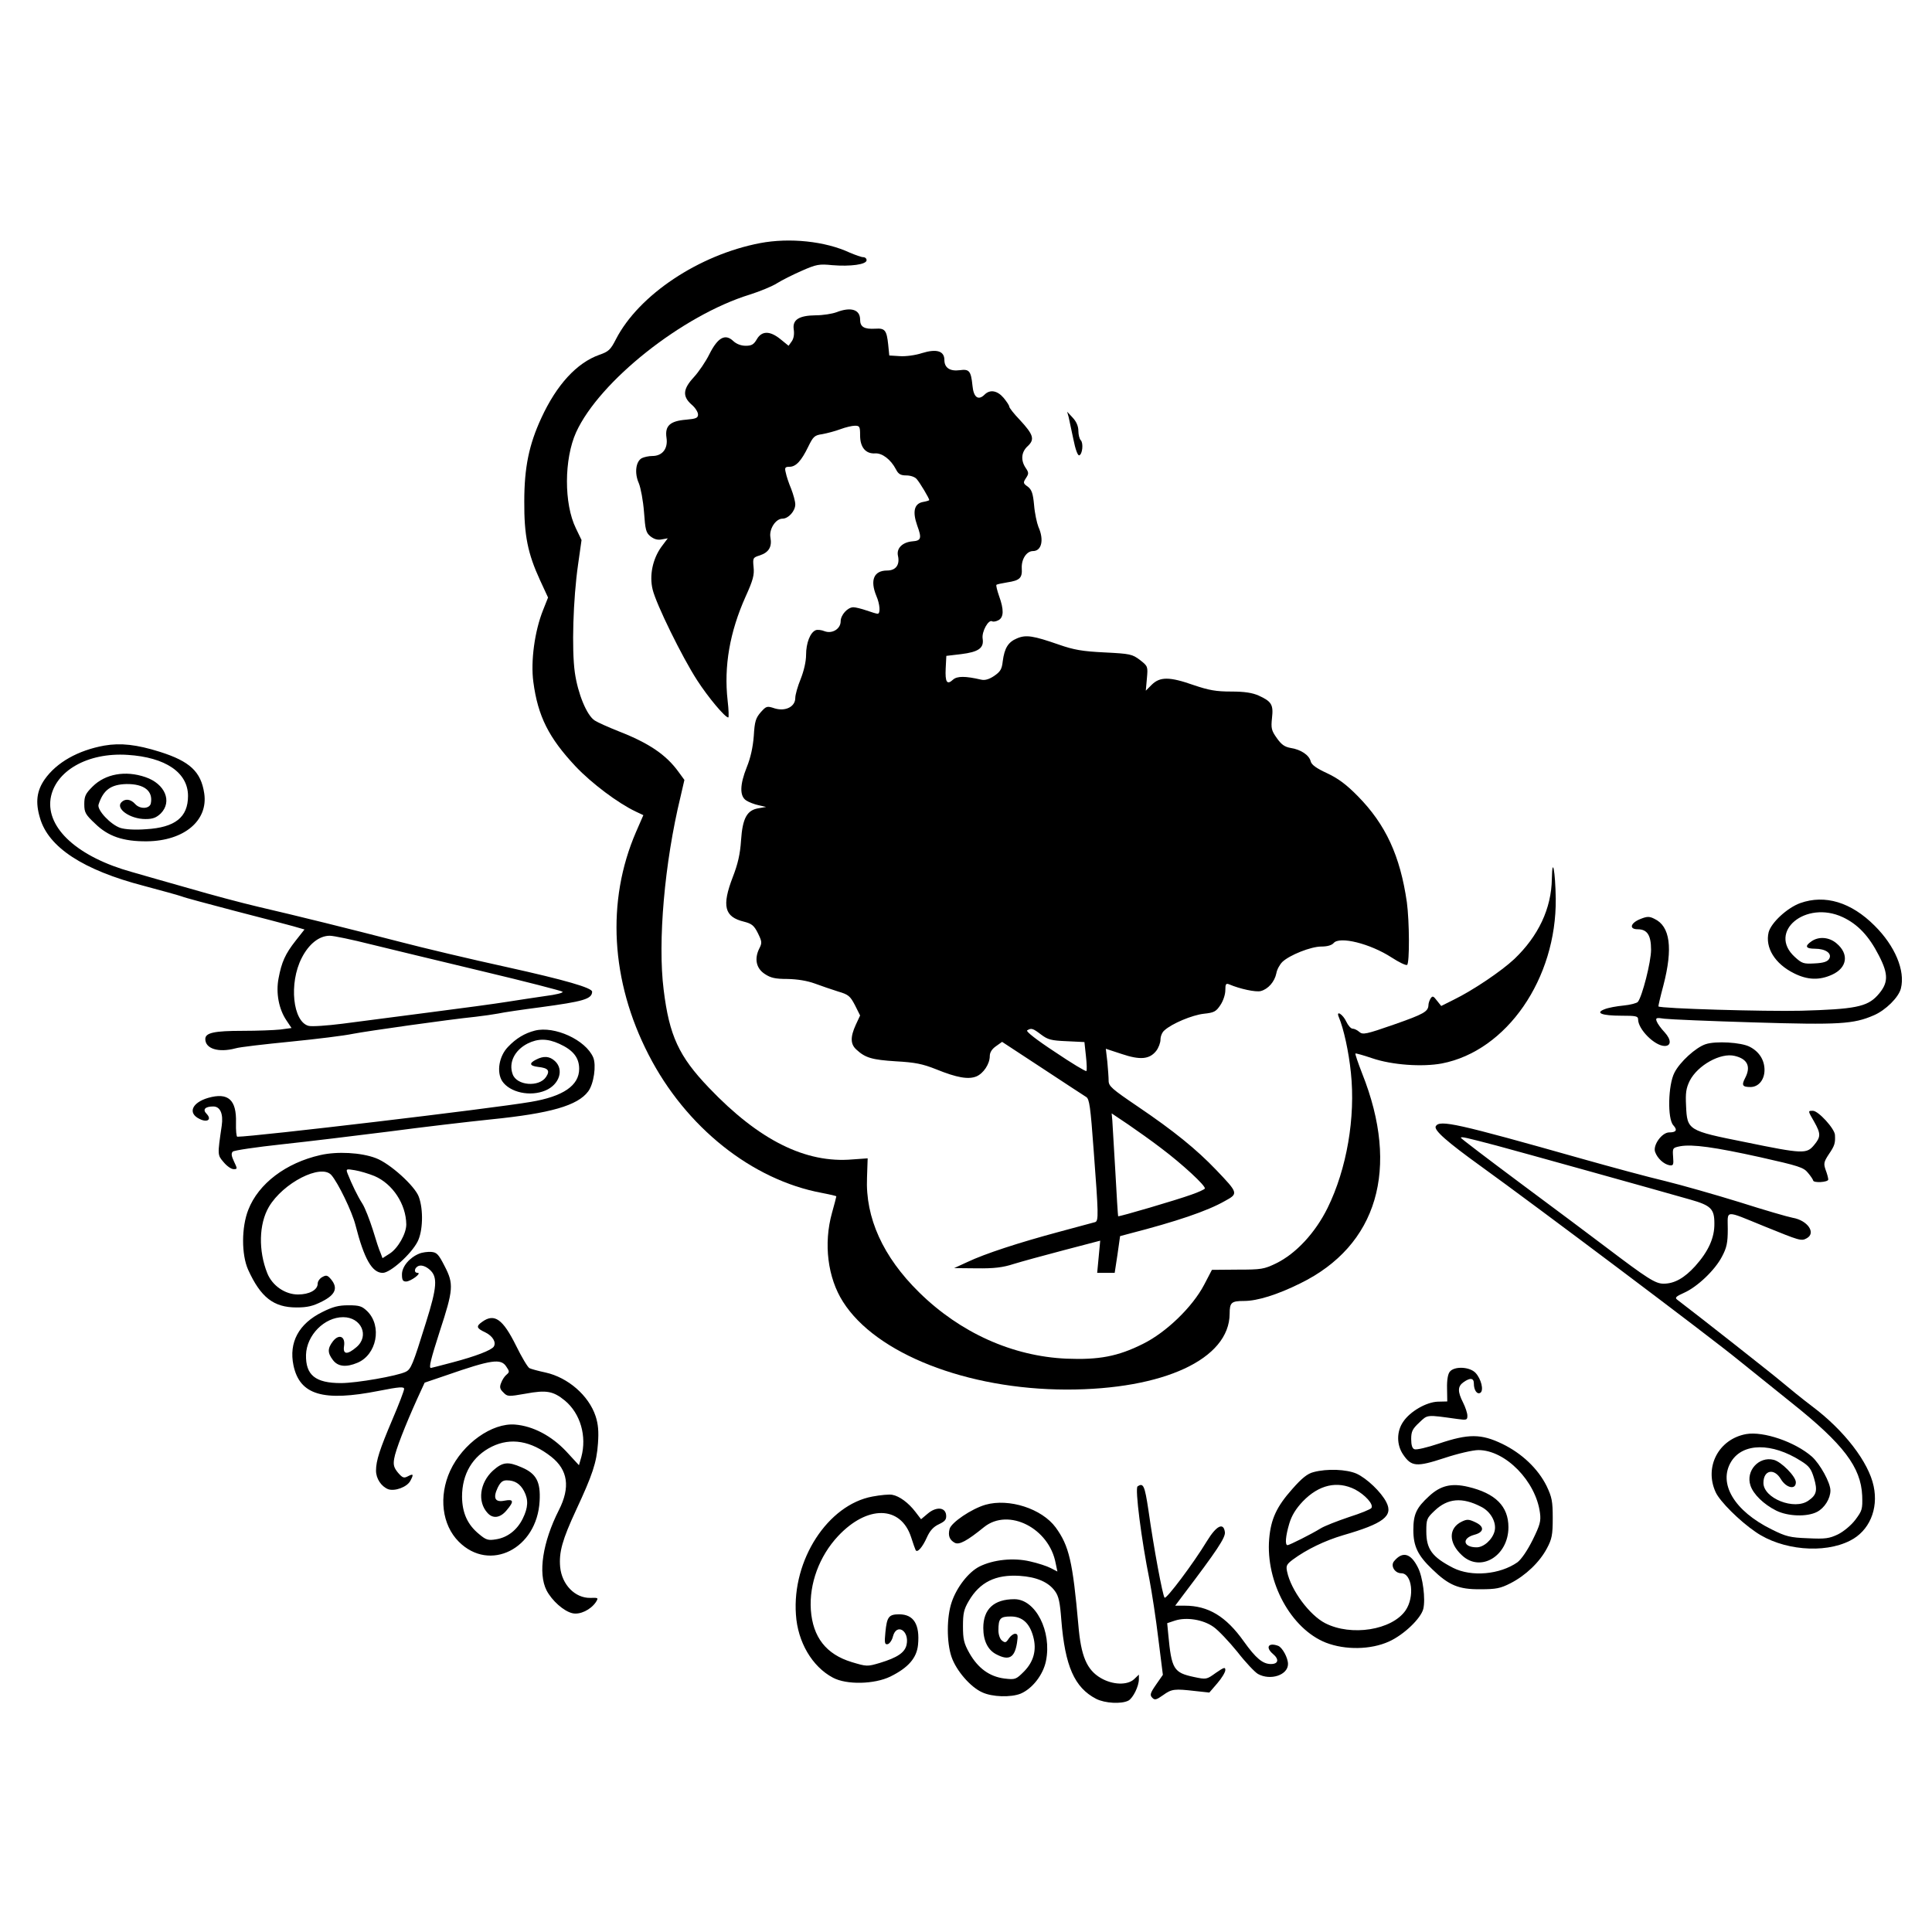 <svg version="1" xmlns="http://www.w3.org/2000/svg" width="1192" height="1192" viewBox="0 0 894 894"><path d="M351.7 112.5c-28.2 5.4-56.1 23.9-66.7 44.5-2.5 4.9-3.4 5.7-7.7 7.2-10.4 3.7-19.7 13.8-26.8 29.2-5.7 12.3-7.9 22.9-7.9 38.6-.1 15.7 1.6 24.1 7.3 36.5l3.7 8-2.3 5.8c-3.9 9.7-5.8 23.7-4.5 33.3 2.1 15.8 7.1 25.8 19.6 39.1 7.4 7.8 19.5 16.9 27.7 20.8l3.6 1.7-3.4 7.8c-13.8 31.9-11.7 69 5.8 103 17.2 33.6 47.9 58 80.2 64 3.7.7 6.7 1.4 6.7 1.6 0 .2-.9 3.7-2 7.6-4 14.3-2 30.1 5.1 41.2 15.2 24 57.3 40.5 103.4 40.6 44.9 0 75.4-14.1 75.5-35.1 0-5.2.8-5.9 6.7-5.9 6.1 0 15.4-2.9 25.9-8.1 35.8-17.5 46.3-53.1 28.7-97.2-1.9-4.9-3.3-9-3.1-9.2.1-.2 3.7.8 7.8 2.2 9.1 3.1 23.1 4.1 32.2 2.4 30-5.8 53.1-39.2 52.7-76.3-.2-12.6-1.6-20.1-1.8-9.2-.2 13.8-6.2 26.5-17.4 37.2-6.1 5.7-19.2 14.5-28 18.8l-5.8 2.9-2-2.5c-1.6-2.1-2-2.3-2.9-1-.5.8-1 2.2-1 3-.1 3.1-2 4.2-16 9.1-12.9 4.5-14.4 4.8-16 3.4-.9-.8-2.3-1.5-3.1-1.5-.8 0-2.1-1.5-2.9-3.2-1.6-3.5-4.9-5.5-3.5-2.2 2.3 5.5 4.6 16 5.6 25.7 2.2 20.8-1.9 44.6-10.8 62.7-5.7 11.5-14.6 21.1-23.8 25.6-5.6 2.7-6.8 2.9-17.8 2.9l-11.9.1-3.6 6.9c-5.4 10.3-17.6 22.1-28.4 27.4-11.6 5.8-20.4 7.4-35.3 6.8-25-1.1-49.2-12-68.2-30.7-16.7-16.4-24.9-34.5-24.1-53.1l.3-8.9-7 .5c-21.7 1.9-43.3-8.9-66.4-33.1-14-14.6-18.4-24.2-21-45.4-2.8-22.2.4-58.8 7.8-89.3l1.8-7.8-2.7-3.7c-5.7-7.9-13.6-13.3-27.7-18.8-4.8-1.9-9.7-4.1-11.1-5-3.7-2.4-7.8-12.4-9.2-22.2-1.5-10.6-.8-34 1.5-50l1.6-11.3-2.6-5.4c-5.6-11.4-5.5-32.1.1-44.5 10.8-23.6 49.2-54.1 80.4-63.7 4.7-1.5 10.3-3.8 12.5-5.2 2.2-1.4 7.4-4 11.5-5.8 6.8-3 8.1-3.2 14.1-2.6 8.4.7 15.9-.3 15.9-2.3 0-.8-.7-1.4-1.6-1.4-.8 0-3.6-1-6.2-2.1-11.4-5.3-27.8-7-41.5-4.4z"/><path d="M387 144.5c-1.9.7-6.2 1.4-9.5 1.4-7.9.1-10.9 2.1-10.2 6.6.3 2.1 0 4.1-.9 5.4l-1.5 2.1-3.7-3c-4.9-4-8.7-4-11 0-1.4 2.4-2.4 3-5.1 3-2.2 0-4.3-.8-5.8-2.2-3.7-3.5-7.1-1.7-11 6-1.7 3.5-5 8.3-7.2 10.7-5.1 5.5-5.4 8.9-1.1 12.7 1.7 1.4 3 3.5 3 4.6 0 1.6-.9 2-5.5 2.4-7.4.6-9.9 2.8-9.1 8.3.8 5.1-1.9 8.5-6.5 8.5-1.7 0-3.9.5-4.9 1-2.8 1.5-3.5 6.9-1.4 11.6.9 2.2 2 8.1 2.4 13.3.6 8.3.9 9.6 3 11.3 1.7 1.3 3.3 1.8 5.2 1.4l2.8-.5-3 4c-4 5.6-5.6 13.2-4 19.7 1.6 6.7 13.6 31.2 20.6 42 5.1 7.9 12.9 17.2 14.4 17.2.3 0 .2-3.5-.3-7.8-1.8-15.9 1-31.8 8.3-48.1 3.5-7.7 4.1-10.1 3.7-13.7-.4-4.2-.3-4.4 2.9-5.4 4.2-1.4 5.7-4 4.9-8.3-.7-3.8 2.4-8.7 5.6-8.7 2.7 0 5.9-3.5 5.9-6.6 0-1.4-.9-4.6-1.9-7.2-1.1-2.6-2.2-5.9-2.5-7.5-.6-2.3-.3-2.7 1.7-2.7 3 0 5.5-2.7 8.7-9.3 2.3-4.7 2.9-5.3 6.5-5.8 2.2-.4 6-1.4 8.4-2.3 2.4-.9 5.4-1.6 6.7-1.6 2.2 0 2.4.4 2.4 4.5 0 5.5 2.6 8.6 7 8.3 3.2-.2 7.2 2.8 9.6 7.4 1.1 2.2 2.2 2.8 4.8 2.8 1.9 0 4 .7 4.8 1.7 1.5 1.7 5.8 8.9 5.8 9.7 0 .2-1.3.6-3 .9-4 .8-4.8 4.5-2.6 10.8 2.2 6 1.9 7.1-2.2 7.4-4.6.4-7.4 3.2-6.7 6.6 1 4.3-1 6.9-5 6.9-6.1 0-8 4.4-5 11.7 1.7 3.9 2 8.3.6 8.3-.5 0-2.8-.7-5.1-1.5s-5.1-1.5-6.1-1.5c-2.7 0-5.9 3.6-5.9 6.5 0 3.5-3.9 5.9-7.4 4.6-1.4-.6-3.3-.8-4.1-.5-2.6 1-4.5 6-4.5 11.4 0 3.1-1 7.4-2.5 11.2-1.4 3.4-2.5 7.3-2.5 8.8 0 4-4.5 6.3-9.5 4.8-3.6-1.2-3.9-1.1-6.5 1.8-2.3 2.7-2.8 4.2-3.2 11-.4 5.2-1.5 10.1-3.2 14.3-3.3 8.2-3.4 13.5-.3 15.5 1.2.8 3.8 1.8 5.7 2.2l3.5.8-3.4.6c-5.4.8-7.5 4.5-8.2 14.9-.4 6.3-1.5 11-3.8 16.9-5.2 13.5-3.9 18.5 5.2 20.7 3.5.9 4.6 1.7 6.4 5.3 1.9 3.9 2 4.5.6 7.2-2.3 4.7-1.4 9.1 2.6 11.7 2.7 1.8 4.8 2.3 10.5 2.3 4.6.1 9 .8 12.6 2.1 3 1.1 7.9 2.8 10.8 3.7 4.8 1.4 5.6 2.1 7.8 6.3l2.4 4.8-2 4.3c-2.6 5.7-2.5 9 .3 11.5 4.1 3.8 7.2 4.7 18.2 5.4 9 .5 12.4 1.2 18.7 3.7 9.6 3.9 14.9 4.8 18.6 3.3 3.3-1.4 6.2-5.8 6.2-9.4 0-1.7 1-3.3 2.9-4.6l2.8-2 18.6 12.2c10.2 6.7 19.3 12.7 20.3 13.3 1.5.9 2 4.4 3.5 25 2.2 29.2 2.3 32.3.7 32.9-.7.2-8.3 2.2-16.7 4.5-18.6 5-34.3 10.1-42.5 14l-6.1 2.8 10.5.1c8 .1 12.1-.4 17-2 3.6-1.1 14.1-4 23.3-6.4l16.8-4.4-.7 7.5-.7 7.4h8.1l1.3-8.5 1.2-8.5 4.1-1.1c22.1-5.7 36.2-10.5 44.3-15.1 6.4-3.5 6.4-3.6-4-14.5-9-9.4-19.4-17.9-36.4-29.4-11.8-8-13.3-9.3-13.3-11.8 0-1.5-.3-5.5-.6-8.8l-.7-6 7.3 2.4c8.6 2.9 12.9 2.5 16-1.4 1.1-1.4 2-3.8 2-5.3s.8-3.4 1.8-4.2c3.5-3.2 12.9-7.1 18.2-7.7 4.8-.5 5.7-1 7.7-4 1.3-1.9 2.3-4.9 2.3-6.9 0-2.9.3-3.3 1.8-2.7 4.9 2.1 12.3 3.7 14.6 3.1 3.4-.9 6.4-4.3 7.2-8.2.3-1.8 1.6-4.1 2.8-5.3 3.4-3.2 13.2-7.1 18-7.1 2.8 0 4.8-.6 5.7-1.6 2.7-3.3 16.9.2 26.9 6.7 3.4 2.2 6.5 3.7 7.1 3.4 1.2-.8 1.1-20.1-.1-29-3.1-21.5-9.8-36-22.7-49.1-5.3-5.4-9.1-8.2-14.2-10.6-5-2.3-7.2-3.9-7.6-5.5-.7-2.9-4.6-5.5-9.3-6.2-2.8-.5-4.3-1.6-6.4-4.6-2.5-3.5-2.7-4.6-2.2-9.3.7-6.1-.2-7.6-6.1-10.3-2.9-1.3-6.5-1.9-12.8-1.9-7 0-10.3-.6-17.4-3-11.1-3.9-15.5-3.9-19.3-.2l-2.8 2.8.5-5.6c.5-5.6.5-5.7-3.2-8.6-3.6-2.7-4.5-2.9-16.4-3.5-10.3-.5-14.2-1.2-21.1-3.6-11.8-4.1-15.2-4.7-19.4-2.9-4.1 1.7-5.8 4.5-6.6 10.6-.4 3.7-1.1 4.8-4 6.8-2.4 1.6-4.3 2.1-6 1.7-7.3-1.7-11.1-1.7-13 0-2.8 2.6-3.7 1.2-3.4-5.2l.3-5.8 6.8-.8c8.1-1 10.7-2.8 10-7.2-.5-3.2 2.7-9 4.4-8 .5.3 1.8.1 2.9-.5 2.5-1.3 2.6-4.9.3-11.2-.9-2.6-1.5-5-1.2-5.2.2-.2 2.4-.7 4.9-1.1 5.9-.9 7.1-2 6.8-6.6-.2-4.1 2.2-7.9 5.2-7.9 4 0 5.2-5.2 2.5-11.2-.7-1.8-1.7-6.3-2-10.1-.5-5.4-1.1-7.1-2.9-8.5-2.2-1.5-2.2-1.9-.9-3.9 1.4-2.1 1.4-2.6-.1-4.8-2.4-3.6-2-7.4 1-10.1 3.3-3.1 2.6-5.3-3.7-12.1-2.7-2.8-4.9-5.6-4.9-6.2 0-.5-1.2-2.3-2.6-4-2.9-3.4-6.3-4-8.8-1.5-2.9 2.9-5.1 1.3-5.6-4.1-.7-6.9-1.5-7.8-5.9-7.2-4.5.6-7.1-1.1-7.1-4.7 0-4.2-3.6-5.3-10.4-3.2-3 1-7.6 1.6-10.2 1.4l-4.9-.3-.5-5c-.7-6.7-1.5-7.7-5.9-7.4-5.2.3-7.1-.8-7.1-4.2 0-4.7-4.3-6-11-3.4zm94.7 334.2c3.2 2.4 4.7 2.8 11.9 3.1l8.2.4.7 6.5c.4 3.5.5 6.7.2 6.9-.3.3-6.8-3.6-14.5-8.8-8.7-5.7-13.6-9.6-12.9-10 1.9-1.2 2.6-1 6.4 1.9zm55.6 52.6c9.6 7.2 20.9 17.6 20.2 18.7-.2.4-3 1.7-6.2 2.8-6.9 2.5-33.5 10.3-33.9 10-.1-.2-.7-9.5-1.3-20.8-.7-11.3-1.3-21.9-1.4-23.6l-.3-3.2 7.6 5.1c4.1 2.8 11 7.7 15.3 11zM494.5 193c.3 1.4 1.3 6 2.2 10.3.9 4.6 2 7.6 2.7 7.4 1.5-.5 2-5.7.7-7-.6-.6-1.1-2.6-1.1-4.3 0-2.1-.9-4.3-2.6-6.1l-2.6-2.8.7 2.5zM48.3 345c-12.2 2.2-22.1 7.8-27.6 15.6-3.7 5.3-4.4 10.6-2.2 17.9 3.9 13.6 20 24.1 48 31.4 8.3 2.2 16.2 4.4 17.6 4.9 1.4.6 12.4 3.5 24.5 6.7 12 3.1 24.3 6.3 27.1 7.1l5.2 1.5-4.1 5.2c-4.8 6.1-6.5 9.9-7.9 17.4-1.3 6.7.1 14.2 3.6 19.4l2.4 3.6-5.2.7c-2.9.3-10.7.6-17.4.6-13.2 0-17.3.9-17.3 3.8 0 4.5 6.1 6.4 14 4.3 1.9-.6 13.4-1.9 25.5-3.1 12.1-1.2 25-2.8 28.7-3.6 6.7-1.3 44.1-6.6 56.8-7.9 3.6-.4 8.3-1.1 10.5-1.5 2.2-.5 11-1.8 19.5-2.9 20-2.7 23.9-3.8 24-7.2 0-1.8-12.4-5.4-39.5-11.4-16.5-3.6-38.8-8.9-49.5-11.7-24-6.2-47-11.9-65.5-16.2-7.7-1.8-21.9-5.6-31.5-8.4-9.6-2.7-21.8-6.2-27-7.7-24.9-6.9-39.6-20.2-37.6-33.9 2-12.8 17.1-21.5 35.6-20.3 17.6 1.1 28 8.2 28 19 0 9.9-6 14.6-19.4 15.4-5.1.4-9.7.1-11.9-.6-4.5-1.5-10.9-8.3-10.1-10.8 2.2-6.8 5.7-9.3 12.9-9.5 8.2-.1 12.4 3.2 11.3 8.9-.5 2.6-5 2.9-7.3.3-2-2.2-4.5-2.6-6.3-.8-2.9 2.9 3.9 7.8 11.1 7.8 3.4 0 5-.6 7.1-2.6 5.4-5.5 2-13.7-7.1-16.8-9.3-3.2-18.6-1.5-24.5 4.4-3.2 3.2-3.8 4.4-3.8 8.1 0 3.8.5 4.8 5 9 6 5.9 13 8.3 24 8.2 17.2-.2 28.4-9.6 26.5-22.2-1.5-10-6.6-14.8-20.5-19.2-10.8-3.4-18.2-4.2-25.7-2.9zm123.4 92c8.7 2.1 32 7.8 51.8 12.5 19.8 4.7 36.4 9 36.8 9.4.5.5-3.1 1.4-8 2-4.8.7-12.8 1.9-17.8 2.7-4.9.8-21.1 3-36 4.9-14.8 1.9-32.8 4.3-40 5.2-7.1.9-14.2 1.4-15.7 1-7.3-1.9-9.2-19.7-3.2-31.4 3.3-6.5 8.1-10.3 13-10.3 1.8 0 10.4 1.8 19.1 4zM833 417.9c-6 2.2-13.4 9-14.6 13.5-1.7 7.1 2.9 14.6 11.8 19 6.2 3.1 11.7 3.3 17.6.6 7-3.2 7.9-9.6 2-14.5-3.4-2.9-8.2-3.3-11.6-.9-3.2 2.2-2.7 3.4 1.6 3.4 5 0 8.1 2.2 6.6 4.7-.8 1.3-2.6 1.9-6.7 2.1-5.2.3-5.9 0-9.2-3-12.7-11.6 5-26.4 22.2-18.4 7 3.3 12.1 8.7 16.7 17.7 4.6 8.9 4.5 12.9-.7 18.6-4.8 5.2-10.5 6.3-35.2 7-16.9.4-65.2-1-66.1-2-.1-.1.9-4.5 2.3-9.7 4.5-17.3 3.1-27.4-4.1-30.8-2.3-1.2-3.4-1.2-6.4 0-4.7 1.8-5.6 4.8-1.4 4.8 4.4 0 6.2 2.7 6.2 9.5 0 5.6-4.1 21.6-6.1 24.1-.5.6-3.5 1.4-6.7 1.7-3.1.3-7 1-8.7 1.7-4.5 1.7-1.4 3 7.8 3 6.7 0 7.7.2 7.7 1.7 0 4.6 7.7 12.3 12.3 12.3 3.1 0 3.1-2.9 0-6.3-1.7-1.8-3.3-4-3.7-5.1-.6-1.6-.2-1.8 3.6-1.2 2.4.3 21 1.1 41.3 1.7 39.6 1.2 46.2.8 55.6-3.3 5.4-2.3 11.5-8.3 12.5-12.4 2.1-8.2-2.7-19.7-12.2-29.1-10.8-10.8-22.9-14.5-34.4-10.4zM247.5 476.9c-4.7 1.2-8.7 3.6-12.4 7.5-4.2 4.3-5.4 11.7-2.7 15.9 3.5 5.2 12.9 7.3 20 4.3 6.4-2.7 8.7-9.6 4.4-13.6-2.5-2.3-5.2-2.5-8.7-.7-3.4 1.7-3.1 2.9.9 3.4 4.7.5 5.6 1.7 3.7 4.6-3.2 4.9-13.7 4.1-15.5-1.3-1.9-5.3.9-11 6.9-14.1 4.8-2.4 9.2-2.4 14.7.1 6.4 2.9 9.2 6.4 9.2 11.6 0 7.7-7.4 12.8-22.5 15.3C227.4 513 117.6 526 109.8 526c-.4 0-.7-2.9-.6-6.5.3-10.6-3.6-14.1-12.8-11.5-7.6 2.2-9.7 7.1-4 9.8 3.6 1.8 5.7.2 3.2-2.4-2-2-.7-3.4 3.1-3.4 3.2 0 4.7 3.4 3.9 8.9-2 13.7-2 13.5.9 16.9 1.5 1.8 3.5 3.2 4.6 3.2 1.8 0 1.8-.1.2-3.5-1.2-2.5-1.4-3.8-.6-4.6.6-.6 10.9-2.1 22.9-3.4 12.1-1.3 34.3-4 49.4-5.9 15.1-2 36.3-4.5 47-5.6 27.8-2.8 40.3-6.4 45.2-13 2.6-3.5 3.8-12.1 2.3-15.7-3.5-8.1-17.9-14.7-27-12.4zM789.2 483.2c-4.5 1.5-11.9 8.2-14.4 13.2-2.9 5.6-3.3 21.3-.5 24.3 2 2.2 1.4 3.3-1.9 3.3-3.4 0-7.7 6-6.5 9.1 1.1 3 4 5.6 6.6 6.1 1.8.3 2-.2 1.7-3.9-.3-4.1-.2-4.2 3.3-4.9 5.7-1 15.8.4 37.1 5.1 17.8 4 20 4.7 22 7.2 1.3 1.5 2.3 3.1 2.4 3.5 0 1.3 7 .9 7-.4 0-.6-.5-2.6-1.2-4.4-1-2.9-.9-3.7 1.4-7.2 2.8-4.1 3.1-5.2 2.9-9-.1-2.9-7.7-11.2-10.2-11.2-2.4 0-2.4-.1.6 5.1 3.1 5.5 3.1 7-.1 10.8-3.4 4.1-5.1 4.1-31.8-1.4-26.6-5.3-26.9-5.5-27.4-16.8-.3-6 0-8.1 1.7-11.6 3.7-7.2 14.3-13.1 20.8-11.5 6 1.4 7.6 5 4.8 10.3-1.7 3.3-1.2 4.1 2.5 4.1s6.5-3.3 6.5-7.9c0-4.6-2.5-8.5-6.8-10.7-3.9-2.1-15.9-2.8-20.5-1.2zM664.4 521.1c-1.1 1.8 5.1 7.2 20.9 18.6 25.4 18.3 105.8 78.7 119.7 90.1 5.2 4.2 16 12.9 24 19.3 24.1 19.2 32.1 29.8 32.7 43 .2 6.3 0 6.9-3.2 11.2-2 2.6-5.4 5.4-8 6.7-4 1.9-5.8 2.2-13.9 1.8-8.3-.3-10.2-.8-16.8-4.1-17.3-8.5-24.9-21.3-18.7-31.4 5.4-8.7 18.8-8.8 32.2-.3 3.9 2.4 4.8 3.7 6.1 8 1.7 5.7 1.2 7.8-2.6 10.4-6.5 4.6-20.8-1.1-20.8-8.2 0-6 5-7 8.1-1.7 2.5 4.1 6.9 5 6.9 1.4 0-2.7-6.8-9.6-10.3-10.4-6.8-1.7-13 5.1-10.7 11.9 1.3 4 6.1 8.7 11.9 11.6 5.4 2.7 14.3 3 18.9.6 3.5-1.8 6.2-6.2 6.2-9.9 0-3.6-4.8-12.3-8.6-15.7-7.8-6.8-22.4-11.8-30.4-10.4-12.7 2.3-19.5 15.2-14.1 26.9 1.9 4.2 11 13.3 18.5 18.4 12.1 8.4 31.6 10.2 43.7 4 8.8-4.4 13.2-14.5 10.9-25.2-2.3-11.1-13.6-25.8-28.4-36.9-4.5-3.4-10.8-8.5-14.1-11.3-4.6-3.9-37.9-30.1-48.4-38.1-1.2-.9-.6-1.5 3.2-3.2 6.1-2.7 14.3-10.5 17.5-16.7 2.2-4.1 2.7-6.4 2.7-12.7 0-9.1-1.9-9 17-1.3 16.3 6.6 17 6.9 19.5 5.5 4.5-2.4.5-8.3-6.5-9.5-2.2-.4-13.2-3.6-24.5-7.2-11.3-3.5-26.8-7.9-34.5-9.8-7.7-1.8-25-6.5-38.5-10.3-58-16.4-65.7-18.1-67.6-15.1zm28.1 9c10.1 2.7 74 20.5 89.7 25 9.5 2.7 11.1 4.3 11.1 11 .1 6.6-2.7 12.9-8.9 19.8-5 5.5-9.6 8.1-14.6 8.1-3.8 0-7.4-2.3-26.8-17-6.3-4.8-24-18-39.2-29.3-15.3-11.4-27.8-20.9-27.8-21.2 0-.7 2.4-.1 16.5 3.6zM148.2 534.5c-15.9 3.6-28.6 13.2-33.3 25.3-3.2 8.1-3.2 20.7-.1 27.7 5.8 12.8 11.8 17.5 22.4 17.5 5 0 7.6-.6 11.9-2.8 6.1-3.1 7.4-6.2 4.1-10.2-1.6-1.9-2.2-2.1-4-1.1-1.2.6-2.2 2-2.2 3.1 0 2.9-3.9 5-9.1 5-6 0-11.9-4.1-14.2-9.8-4.2-10.5-3.9-22.8.7-30.7 6.6-11.2 24.1-20.1 28.9-14.8 3.1 3.5 9.6 16.9 11.2 23.2 4 15.7 7.7 22.1 12.6 22.1 3.5 0 13.1-8.6 16.1-14.4 2.5-4.8 2.8-14.8.6-20.8-1.8-5-13.4-15.5-19.9-17.9-6.8-2.6-17.9-3.2-25.7-1.4zm25.1 9.7c8.4 3.6 14.6 13 14.7 22.4 0 4.3-3.9 11.1-7.7 13.5l-3.3 2.1-.9-2.4c-.6-1.2-2.2-6.1-3.6-10.8-1.5-4.7-3.6-10.1-4.8-12-2.2-3.4-5-9.2-6.8-13.8-.9-2.3-.8-2.4 3.3-1.7 2.4.4 6.4 1.6 9.1 2.7z"/><path d="M194 580.1c-4.5 1.8-8 6-8 9.6 0 2.6.4 3.3 1.9 3.3 2.1 0 7.4-3.9 5.4-4-2.1 0-1.5-2.7.7-3.3 1.3-.3 3.1.3 4.8 1.8 3.8 3.3 3.5 8-1.7 24.5-6.1 19.6-6.9 21.6-9.4 22.8-3.9 1.9-22.7 5.2-29.9 5.2-11.9 0-16.4-3.7-16.2-13.1.3-9.1 8.5-17.4 17.2-17.4 8.4 0 12.3 8.7 6.1 13.9-4.2 3.6-6.3 3.4-5.7-.5.7-4.5-2.3-5.8-5.1-2.3-2.6 3.4-2.6 5.4 0 8.8 2.3 3 6.1 3.4 11.3 1.2 8.9-3.7 11.5-16.9 4.6-23.8-2.5-2.4-3.6-2.8-8.8-2.8-4.6 0-7.2.7-12 3.1-11 5.4-15.6 14.1-13.4 24.7 2.9 13.7 13.7 16.9 39.5 11.8 9.6-1.9 11.7-2 11.7-.9 0 .8-2.4 7.1-5.4 14.1-5.9 13.9-7.6 19.1-7.6 23.7 0 3.7 2.4 7.3 5.6 8.6 3.1 1.1 8.8-1 10.3-3.9 1.6-3 1.4-3.4-1.1-2.1-1.9 1-2.5.8-4.6-1.6-1.9-2.3-2.3-3.6-1.8-6.5.6-3.9 5.1-15.4 10.7-27.8l3.4-7.4 10-3.4c21-7.3 25.3-7.9 27.8-4 1.5 2.2 1.5 2.5.1 3.7-.9.7-2 2.4-2.5 3.8-.8 1.9-.6 2.9 1 4.4 1.9 2 2.3 2 10.3.6 9.7-1.8 12.8-1.2 18.2 3.2 7.2 6 10.2 16.5 7.6 26.1l-1.1 3.8-5.9-6.4c-6.8-7.2-15.3-11.7-23.6-12.4-10.7-.9-24.3 8.8-30.1 21.4-5.4 11.8-3.8 25 4 32.8 14.3 14.3 36.2 3.3 37.4-18.8.5-8.9-1.5-12.7-8.3-15.6-6.4-2.8-8.8-2.5-13.3 1.5-6.1 5.6-7.3 14.4-2.5 19.6 2.5 2.8 5.9 2.3 8.8-1.2 3.6-4.2 3.3-5.3-.9-4.5-4.4.9-5.5-1.1-3.2-6 1.3-2.6 2.3-3.4 4.2-3.4 3.7 0 6.2 1.6 8 5 2.1 4 1.9 7.6-.6 12.7-2.6 5.3-7.1 8.8-12.4 9.6-3.6.6-4.6.3-7.8-2.4-5.4-4.4-7.8-9.8-7.9-17.3 0-10.6 4.9-18.8 13.8-23.2 8.8-4.3 18.1-2.7 27.5 4.7 7.7 6.1 8.9 14.1 3.5 24.7-7.5 14.8-9.7 29.2-5.7 37.1 2.5 4.8 8 9.7 12 10.6 3.5.8 8.4-1.6 10.8-5.1 1.3-2.1 1.2-2.1-2.6-2-7 .1-13.1-6.1-13.9-14.3-.6-6.9 1-12.6 7.4-26.4 7.5-16.1 9.5-21.9 10.1-30.8.4-5.6.1-8.9-1.1-12.6-3.2-9.6-12.8-17.9-23.2-20.2-3.3-.7-6.6-1.6-7.4-2-.8-.4-3.6-5.1-6.2-10.4-6.1-12.3-10-15.1-15.6-11.1-3 2.1-2.8 3 1.3 4.9 3.5 1.7 5.2 4.6 4 6.6-1.1 1.7-8.4 4.5-19 7.3-5.3 1.4-9.9 2.6-10.1 2.6-1.1 0 0-4.2 4.1-17 6.3-19.2 6.5-21.9 2.3-30-2.9-5.7-3.7-6.5-6.3-6.7-1.6-.1-4.1.2-5.5.8zM670.9 634.7c-.9 1-1.4 3.9-1.3 7.7l.1 6.1-4.4.1c-5.3.2-12.8 4.5-16 9.3-3.1 4.5-3.1 10.7 0 15.2 3.8 5.6 6.2 5.8 19 1.6 6.3-2.1 13.3-3.7 15.8-3.7 12.5 0 26.6 14.4 28.5 29.1.5 3.8 0 5.6-3.4 12.5-2.5 5-5.2 8.9-7 10.3-8.1 5.7-21.3 6.9-29.8 2.6-9.7-5-12.4-8.6-12.4-16.9 0-5.6.2-6.1 3.9-9.6 6-5.7 12.7-6.3 21.4-1.8 4.5 2.2 7.3 7.3 6.3 11.3-1 3.9-5 7.5-8.3 7.5-6.3 0-7-4.2-1.1-5.8 4.6-1.2 4.8-3.8.5-5.8-3-1.4-3.8-1.5-6.3-.3-6.2 3-6.2 9.8.1 15.6 8.6 8.1 21.5.3 21.5-13 0-9.7-6-15.7-18.7-18.7-7.7-1.8-12.7-.6-18 4.3-5.9 5.4-7.3 8.4-7.3 15.7 0 7.5 2.1 11.8 8.7 18.1 7.7 7.5 12.3 9.4 22.3 9.3 7.3 0 9.3-.4 14-2.8 7-3.6 13.4-9.7 16.8-16.1 2.3-4.3 2.7-6.2 2.7-14 0-7.9-.4-9.7-2.8-14.8-4-8.1-11.5-15.2-20.6-19.6-9.8-4.7-15.6-4.7-29.3-.1-5.4 1.8-10.4 3-11.3 2.6-1-.3-1.5-1.9-1.5-4.7 0-3.5.6-4.7 3.7-7.6 4-3.8 3.2-3.7 17.6-1.7 4.4.6 4.7.5 4.7-1.5 0-1.2-.9-3.9-2-6.1-2.6-5.1-2.5-7.5.2-9.4 3.1-2.2 4.8-2 4.8.6 0 3.1 1.5 5.2 3 4.3 1.7-1.1.4-6.4-2.2-9.2-2.7-2.9-9.8-3.2-11.9-.6zM607.8 681.2c-2.8.7-5.4 2.8-9.8 7.8-7.3 8.2-9.9 13.9-10.7 23-1.7 20.1 10.1 41.7 26.2 48.1 9 3.5 20.8 3.3 29.2-.5 6.9-3.1 14.8-10.7 15.9-15.1 1.1-4.5-.2-14.8-2.5-19.2-3.3-6.6-7.1-7.6-11-2.9-1.8 2.1.3 5.6 3.3 5.6 5 0 6.3 10.9 2 17.2-6.3 9.1-25.1 12.1-37.2 5.9-7.2-3.7-15.8-15.2-17.6-23.8-.6-2.7-.3-3.4 2.6-5.6 6.5-4.8 14.9-8.8 23.3-11.3 18.7-5.4 23.3-8.9 20-15.3-2.4-4.7-9-11-13.8-13.2-4.6-2-13.6-2.4-19.9-.7zm19.2 8c4.7 2.5 8.7 6.9 7.6 8.6-.4.6-5 2.5-10.4 4.2-5.3 1.8-11.3 4.1-13.2 5.3-4.2 2.6-14.2 7.6-15.2 7.7-1.3 0-.9-4.3.8-10 1.1-3.7 3-6.8 6.2-10.2 7.5-7.8 16-9.7 24.2-5.6zM526.4 687.8c-1.3.8 1.8 25 5.5 43.2 1.1 5.8 3 18 4.1 27.3l2.1 16.7-3.2 4.6c-2.7 3.9-2.9 4.8-1.7 6 1.1 1.2 1.9 1 5-1.2 4-2.9 5.3-3 14.9-1.9l6.5.7 3.7-4.3c2-2.3 3.7-5.1 3.7-6.1 0-1.5-.6-1.3-4.4 1.3-4.3 3.1-4.4 3.1-10.1 1.9-9.4-2-10.4-3.6-11.9-19.7l-.5-5.2 3.6-1.2c5.3-1.7 13-.5 17.8 2.9 2.2 1.5 7.2 6.8 11.1 11.6 3.8 4.9 8.1 9.4 9.5 10.2 5.8 3.2 13.9.5 13.9-4.6 0-2.9-2.6-7.6-4.5-8.4-4.5-1.7-6.1.6-2.5 3.7 3 2.5 2.6 4.7-.9 4.7-3.8 0-7-2.7-12.5-10.4-8.3-11.7-16.5-16.6-27.4-16.6h-4.4l3.6-4.8c15.7-20.7 19.7-26.7 19.4-29.2-.6-4.7-3.9-3.1-8.3 4.1-6.3 10.4-18.8 27-19.6 26.2-.9-.9-5-22.9-7.5-40.6-1.7-11.2-2.3-12.7-5-10.9zM403.7 692.5c-20.6 3.8-37.2 29.3-35.4 54.6.8 12.7 7.5 24.1 17.1 29.2 6.3 3.4 19.2 3.1 26.6-.5 8.3-4.1 12.2-8.6 12.8-14.7.9-9.4-2-14.1-8.7-14.1-4.8 0-5.7 1.1-6.4 8.3-.5 5-.3 5.8 1.1 5.5.8-.2 2-1.8 2.4-3.6 1.7-6.3 7.7-2.6 6.3 3.9-.8 3.6-4.2 5.9-12.4 8.4-5.8 1.7-6 1.7-13-.4-11.8-3.6-18-11.5-18.9-24.2-.8-12 3.9-24.8 12.6-34.1 13.5-14.4 29-14.2 33.8.5.9 2.9 1.9 5.6 2.1 6 .8 1.4 3.2-1.4 5.2-5.9 1.4-3.1 3-4.9 5.6-6.1 2.9-1.4 3.5-2.2 3.3-4.3-.4-3.6-4.6-3.9-8.5-.6l-3.1 2.6-2.6-3.4c-3.2-4.2-7.4-7.3-10.7-7.9-1.3-.3-5.5.1-9.2.8zM456 696.3c-6.5 1.9-15.8 8.2-16.6 11.2-.8 3.1 0 5.1 2.4 6.4 2 1.1 5.6-.8 13.6-7.3 11.3-9 30.1.5 33.1 16.8l.8 3.8-3.1-1.6c-1.7-.9-6-2.3-9.6-3.1-7.7-1.8-17-.8-23.4 2.4-5.1 2.6-10.5 9.6-12.8 16.4-2.4 6.9-2.4 18.7-.1 25.4 2.2 6.4 8.8 14 14.2 16.4 4.7 2.2 13.3 2.4 17.8.6 5.4-2.3 10.4-8.7 11.7-15.1 2.8-13.7-4.8-28.6-14.6-28.6-9.5 0-14.4 4.6-14.4 13.3 0 5.9 2.1 10.2 6 12.2 5.9 3.1 8.5 1.6 9.6-5.3.5-3.4.4-4.2-.9-4.2-.8 0-2.1 1-2.9 2.2-1.3 2-1.7 2.1-3.2.9-.9-.7-1.6-2.8-1.6-4.6 0-5.6.8-6.5 5.7-6.5 5.3 0 8.7 3 10.4 9.3 1.7 6.2.2 11.6-4.2 16.1-3.8 3.8-4.1 3.9-9.2 3.3-6.8-.9-12.1-4.7-16.1-11.7-2.6-4.6-3-6.5-3-12.5 0-5.9.4-7.8 2.7-11.7 5.1-8.7 12.4-12.3 23.5-11.6 7.9.5 13.4 2.9 16.4 7.1 1.7 2.3 2.3 5.2 2.9 13.2 1.7 21.5 6.1 31.4 16.1 36.6 4.1 2.1 11.8 2.5 15 .8 2.1-1.2 4.8-6.6 4.8-9.9v-2.1l-2.2 2.1c-3.1 2.9-9.9 2.7-15.4-.5-6.5-3.8-9.2-10.1-10.4-24.5-2.6-29.4-4.3-36.7-10.5-45.2-6.4-8.7-21.6-13.6-32.5-10.5z"/></svg>
